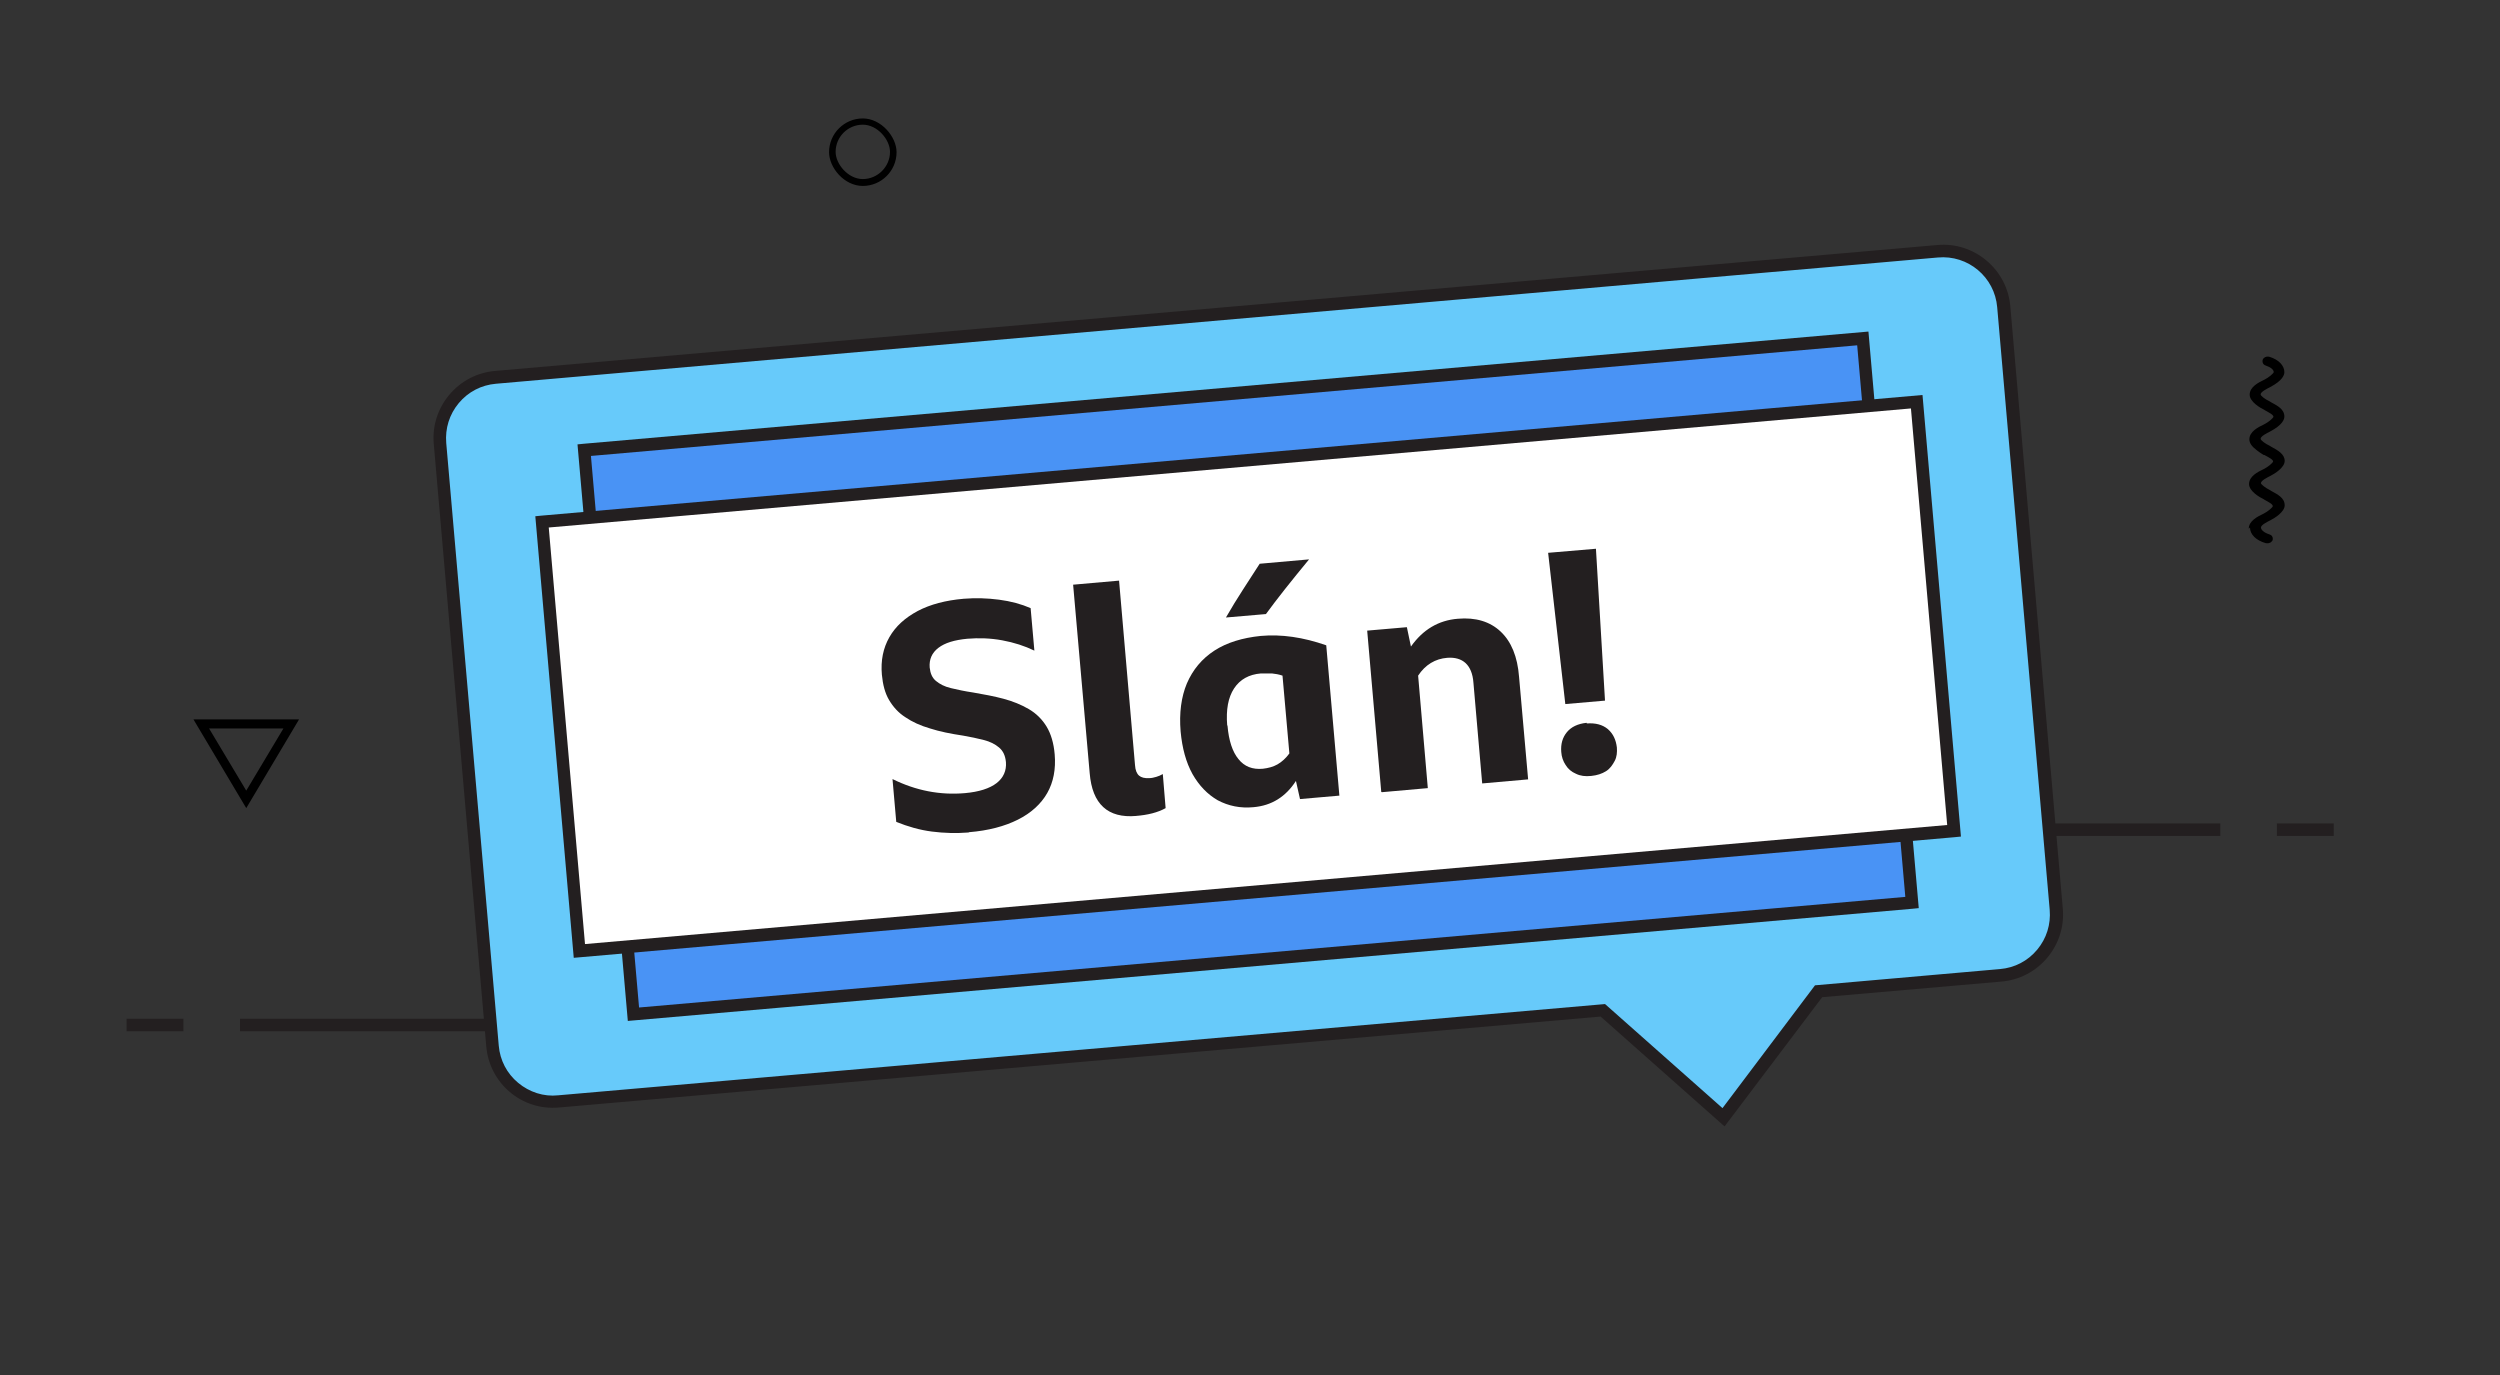 <?xml version="1.0" encoding="UTF-8"?><svg id="Layer_1" xmlns="http://www.w3.org/2000/svg" viewBox="0 0 80 44"><rect x="0" y="0" width="80" height="44" fill="#333333" stroke="none"/><defs><style>.cls-1{fill:none;}.cls-2{fill:#67cafa;}.cls-3{fill:#fff;}.cls-4{fill:#231f20;}.cls-5{fill:#4993f5;}</style></defs><rect class="cls-4" x="7.68" y="32.6" width="10.73" height=".4"/><rect class="cls-4" x="4.05" y="32.6" width="1.82" height=".4"/><rect class="cls-4" x="46.57" y="26.35" width="24.48" height=".4"/><rect class="cls-4" x="72.86" y="26.35" width="1.82" height=".4"/><path class="cls-2" d="m15.85,12.08l46.16-4.03c1.07-.09,2.02.7,2.11,1.77l1.68,19.28c.09,1.07-.7,2.02-1.77,2.11l-5.83.51-3.04,4.03-3.87-3.42-33.41,2.92c-1.07.09-2.02-.7-2.11-1.77l-1.68-19.28c-.09-1.07.7-2.02,1.77-2.11Z"/><path class="cls-4" d="m55.18,36.04l-3.96-3.51-33.33,2.91c-1.2.11-2.23-.78-2.33-1.96l-1.68-19.28c-.05-.57.13-1.13.5-1.57.37-.44.89-.71,1.46-.76l.02.2-.02-.2,46.16-4.03c.58-.05,1.13.13,1.57.5.44.37.71.89.76,1.46l1.68,19.28c.05.57-.13,1.13-.5,1.57-.37.44-.89.71-1.46.76l-5.74.5-3.12,4.13Zm-3.83-3.92l3.77,3.34,2.96-3.93,5.92-.52c.47-.04.89-.26,1.19-.62s.44-.81.4-1.28l-1.68-19.28c-.08-.96-.93-1.68-1.9-1.59L15.87,12.28c-.47.04-.89.26-1.19.62s-.44.81-.4,1.28l1.68,19.28c.04.47.26.89.62,1.19.36.3.82.45,1.28.4l33.5-2.92Z"/><rect class="cls-5" x="19.4" y="12.59" width="41.07" height="18.12" transform="translate(81.61 39.73) rotate(175.01)"/><path class="cls-4" d="m20.09,32.67l-1.61-18.45.2-.02,41.11-3.59,1.61,18.45-.2.02-41.11,3.59Zm-1.18-18.08l1.54,17.65,40.52-3.54-1.54-17.65-40.52,3.54Z"/><rect class="cls-3" x="17.86" y="14.75" width="44.16" height="13.78" transform="translate(81.61 39.73) rotate(175.01)"/><path class="cls-4" d="m18.36,30.65l-1.23-14.13.2-.02,44.19-3.86,1.23,14.13-.2.02-44.19,3.86Zm-.8-13.77l1.16,13.33,43.59-3.81-1.16-13.33-43.59,3.81Z"/><path class="cls-4" d="m30.99,26.64c-.39.03-.78.02-1.17-.03s-.77-.16-1.14-.31l-.12-1.37c.75.37,1.52.52,2.32.45.45-.04.79-.15,1.01-.32.22-.17.32-.4.3-.67-.02-.21-.09-.36-.22-.47s-.29-.19-.49-.24c-.2-.05-.42-.1-.66-.14-.4-.06-.75-.13-1.06-.23-.31-.09-.57-.21-.79-.36-.22-.14-.39-.33-.52-.55s-.2-.49-.23-.81c-.04-.45.04-.85.24-1.2.2-.35.5-.62.91-.84.4-.21.89-.34,1.47-.39.38-.03.75-.02,1.13.03.38.05.71.14,1.01.27l.12,1.36c-.31-.15-.65-.26-1.03-.33-.38-.07-.75-.08-1.12-.05-.41.04-.71.13-.92.29-.21.16-.3.37-.28.63.02.19.08.33.2.43.12.1.27.18.48.23s.44.1.71.14c.35.06.67.12.97.2.3.08.57.19.81.33.24.14.43.33.57.56.14.23.23.53.26.89.04.47-.04.89-.24,1.24s-.52.64-.94.85c-.42.21-.94.35-1.56.4Z"/><path class="cls-4" d="m36.36,26.11c-.91.08-1.41-.38-1.49-1.37l-.53-6.03,1.47-.13.51,5.9c.01.17.06.28.13.34.07.06.18.09.33.08.07,0,.15-.02.22-.04.07-.02.14-.05.21-.09l.09,1.09c-.25.14-.57.22-.95.25Z"/><path class="cls-4" d="m40.11,25.83c-.42.04-.8-.04-1.14-.22-.33-.19-.6-.47-.81-.84-.21-.38-.33-.83-.38-1.36-.05-.59.02-1.11.2-1.54.19-.44.48-.79.88-1.05.4-.26.9-.41,1.48-.47.66-.06,1.36.04,2.1.3l.42,4.81-1.26.11-.13-.58c-.33.51-.78.79-1.36.84Zm1.78-7.93c-.57.69-1.03,1.27-1.38,1.75l-1.28.11c.18-.31.36-.61.55-.9.19-.29.36-.56.53-.82l1.58-.14Zm-2.61,5.32c.04.48.16.84.35,1.07.19.24.45.34.78.31.17-.02.33-.06.47-.14.14-.08.27-.2.38-.35l-.22-2.49c-.12-.04-.23-.06-.34-.07-.11,0-.23,0-.35,0-.38.03-.67.19-.86.48-.19.29-.26.68-.22,1.18Z"/><path class="cls-4" d="m44.2,25.34l-.45-5.16,1.27-.11.13.62c.38-.54.88-.84,1.5-.89.57-.05,1.03.09,1.37.41.34.32.54.8.59,1.45l.29,3.28-1.47.13-.28-3.22c-.02-.29-.11-.5-.25-.63-.14-.13-.34-.19-.59-.17-.38.03-.7.22-.93.57l.31,3.6-1.47.13Z"/><path class="cls-4" d="m51.36,22.42l-1.27.11-.55-4.84,1.53-.13.29,4.86Zm-.58.73c.28-.02.5.04.67.18.17.15.26.34.29.59.01.15,0,.3-.07.43s-.15.25-.28.33-.28.13-.47.15c-.19.02-.35,0-.49-.07-.14-.06-.25-.15-.33-.28-.08-.12-.13-.26-.14-.42-.02-.25.04-.46.18-.63s.35-.27.63-.3Z"/><path d="m27.61,5.95c-.6,0-1.08-.59-1.08-1.08,0-.6.49-1.08,1.08-1.08s1.08.59,1.08,1.08c0,.6-.49,1.08-1.08,1.08Zm0-1.96c-.48,0-.87.39-.87.87,0,.39.4.87.87.87s.87-.39.87-.87c0-.39-.4-.87-.87-.87Z"/><path d="m7.88,25.86l-1.69-2.84h3.38l-1.69,2.84Zm-1.19-2.55l1.19,1.99,1.19-1.99h-2.37Z"/><path d="m71.96,16.92c0-.25.28-.39.47-.48.14-.07.28-.19.3-.24,0-.07-.13-.13-.27-.21l-.03-.02c-.11-.05-.46-.25-.46-.48,0-.25.28-.39.47-.48.14-.07.28-.19.3-.24,0-.06-.11-.12-.28-.21h-.02s-.12-.07-.22-.15c-.16-.12-.24-.23-.24-.35,0-.25.28-.39.47-.48.14-.07.28-.19.3-.24,0-.07-.13-.13-.27-.21l-.03-.02c-.11-.05-.46-.25-.46-.48,0-.25.28-.39.47-.48.14-.07.28-.19.3-.24,0-.08-.1-.16-.25-.21-.07-.02-.11-.07-.11-.14,0-.04.01-.07.04-.1.05-.05.13-.06.19-.04.29.09.47.28.47.49,0,.09-.06.27-.46.48h0c-.1.05-.3.15-.3.23,0,.05.15.16.3.23l.03.02c.2.11.43.22.43.46,0,.09-.06.27-.46.48h0c-.1.05-.3.15-.3.23,0,.05.15.16.3.23l.03.02c.22.12.44.24.44.46,0,.21-.32.41-.46.48h0c-.1.05-.3.15-.3.23,0,.04.14.15.3.23l.03.02c.2.11.43.22.43.46,0,.21-.32.41-.46.48h0c-.1.05-.3.15-.3.23,0,.08.11.17.27.22.07.02.11.07.11.14,0,.03-.01.07-.04.09-.05.06-.13.06-.19.05-.31-.09-.5-.28-.5-.5Z"/><rect class="cls-1" width="80" height="44"/></svg>